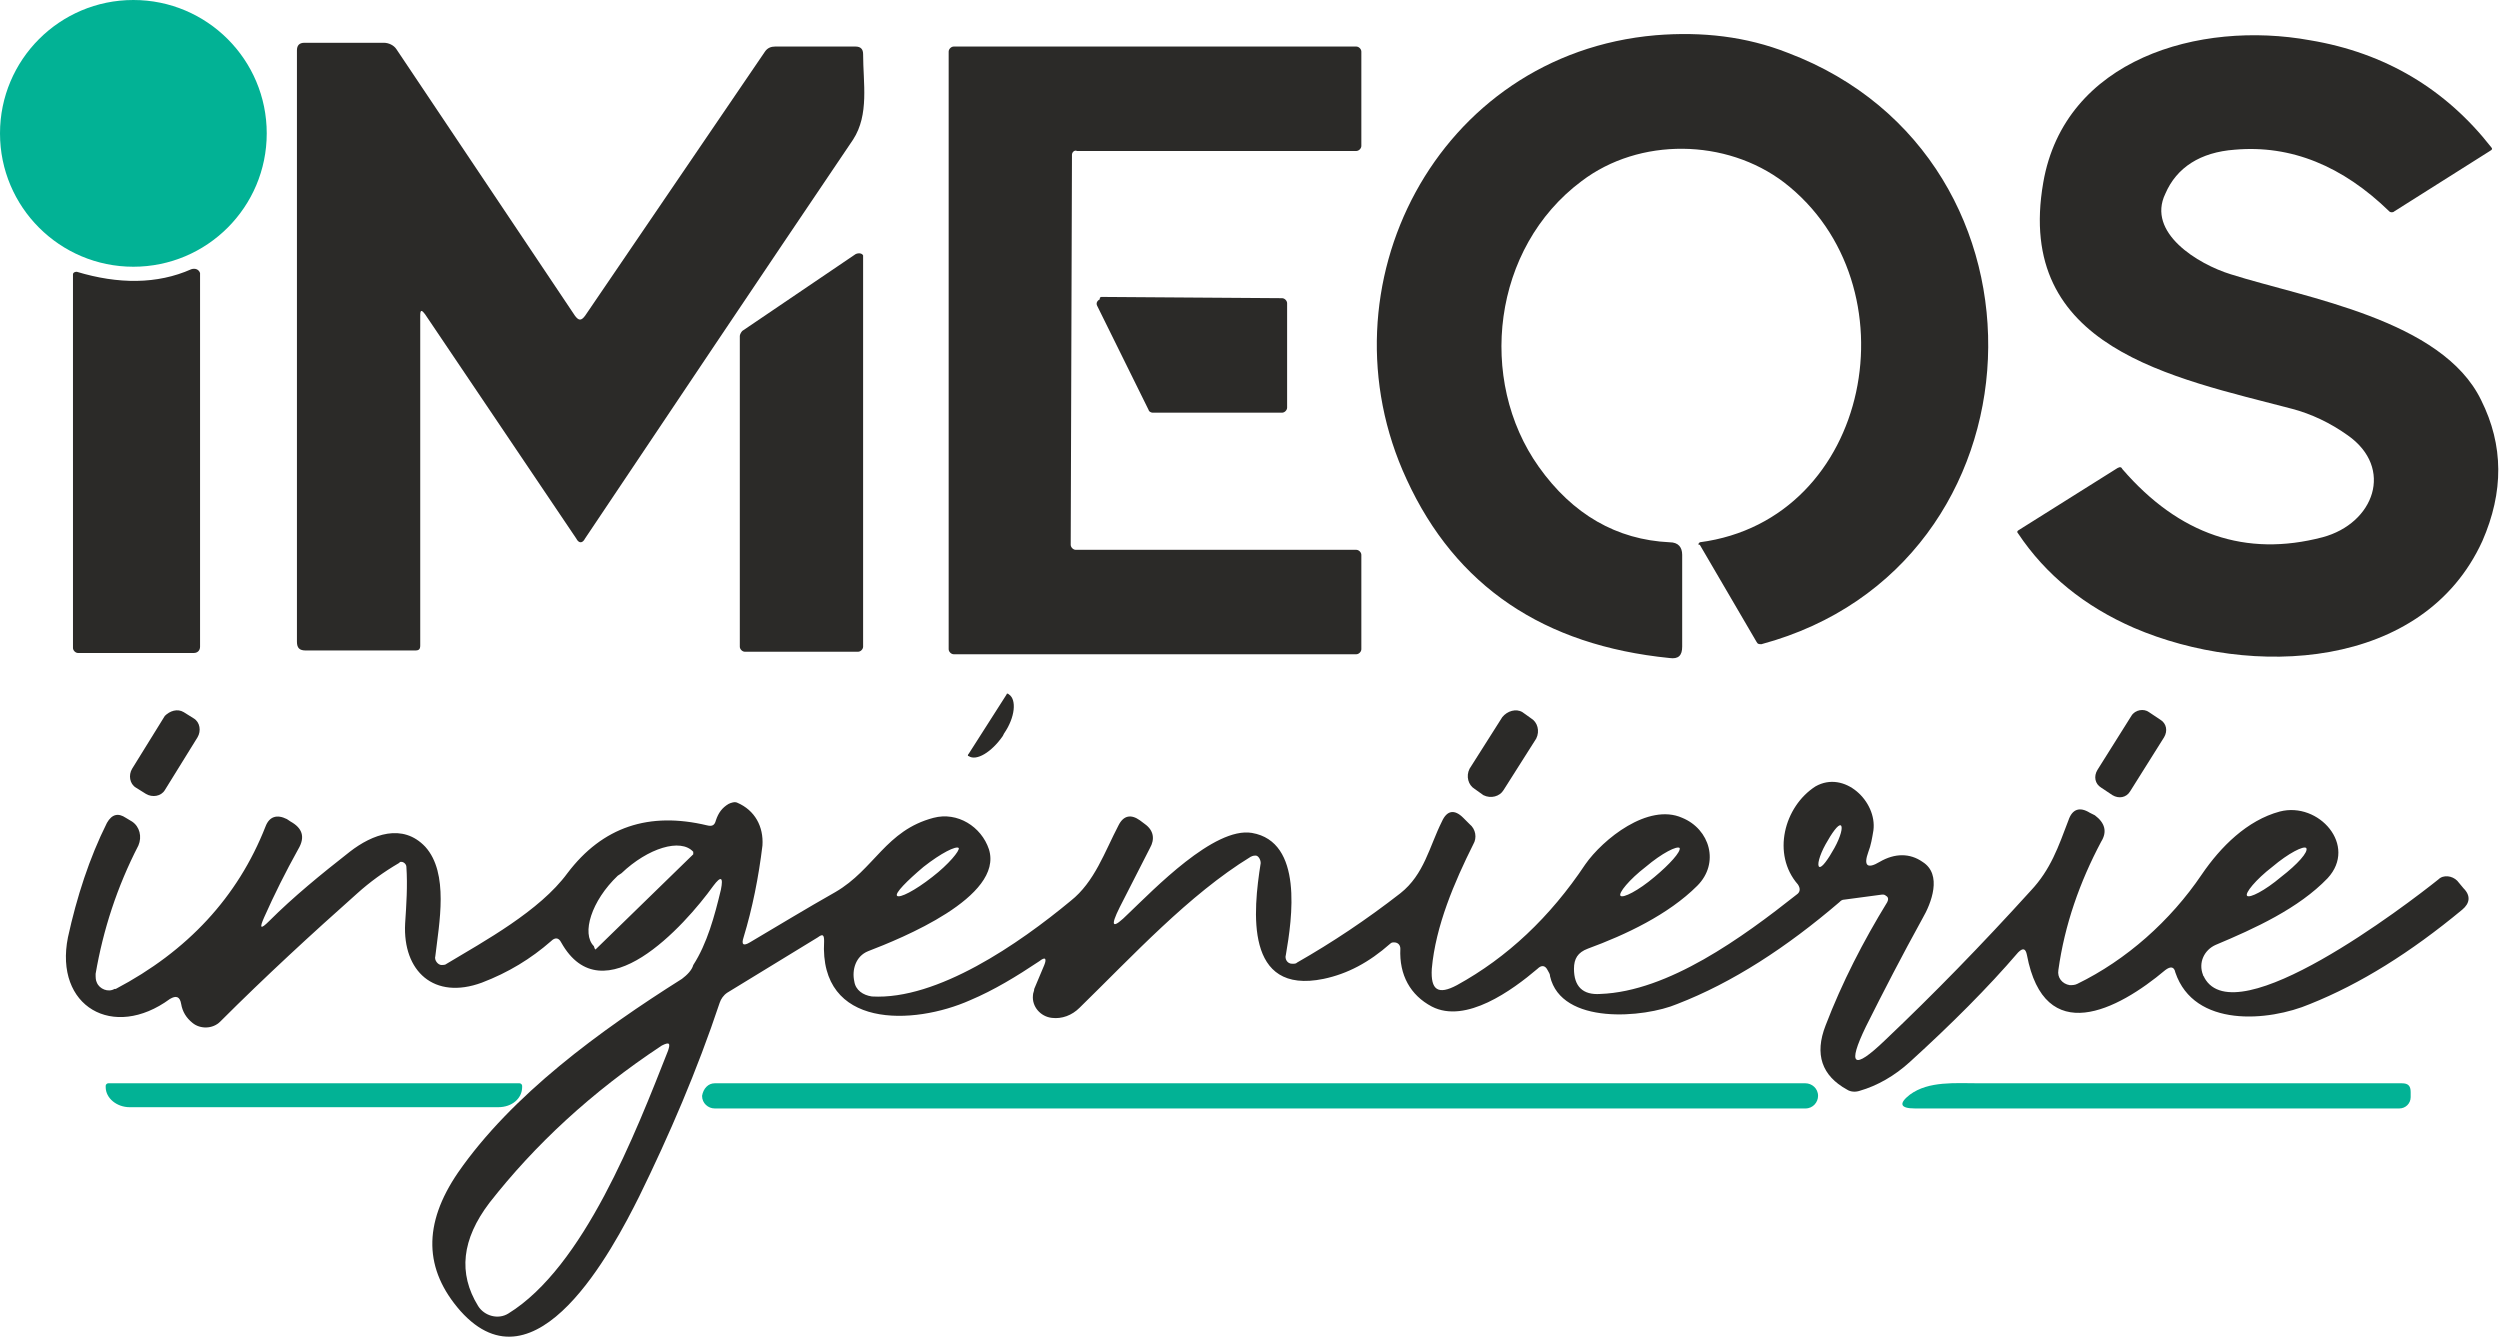 <svg xmlns="http://www.w3.org/2000/svg" xmlns:xlink="http://www.w3.org/1999/xlink" id="Calque_1" x="0px" y="0px" viewBox="0 0 198.7 106.7" style="enable-background:new 0 0 198.7 106.7;" xml:space="preserve"><style type="text/css">	.st0{fill:#02B295;}	.st1{fill:#2B2A28;}</style><circle class="st0" cx="10.6" cy="10.6" r="10.6"></circle><path class="st1" d="M135.1,43.1c13.7-1.8,17.2-20.5,6.7-28.6c-4.6-3.5-11.5-3.6-16.1-0.1c-7.1,5.3-8.3,15.8-3.4,22.7 c2.7,3.8,6.2,5.8,10.4,6c0.7,0,1,0.4,1,1v7.3c0,0.7-0.3,1-1,0.9c-10-1-17-5.7-20.9-14.2c-7.1-15.3,2.4-33.8,19.8-35.3 c3.7-0.3,7.2,0.1,10.5,1.4c22.2,8.4,20.9,40.8-2.1,47c-0.2,0-0.3,0-0.4-0.2l-4.5-7.7C134.9,43.3,135,43.2,135.1,43.1 C135.1,43.1,135.1,43.1,135.1,43.1z"></path><path class="st1" d="M169.6,49.9c-3.9-1.7-7-4.2-9.2-7.5c-0.1-0.1-0.1-0.2,0.1-0.3l7.8-4.9c0.2-0.1,0.3-0.1,0.4,0.1 c4.5,5.2,9.8,7,15.9,5.4c4.1-1.1,5.7-5.5,2-8.1c-1.4-1-2.9-1.7-4.4-2.1c-9.5-2.5-22.1-4.8-19.8-18c1.7-9.8,12.4-12.9,21.2-11.3 c6,1,10.8,3.9,14.4,8.5c0.1,0.1,0.1,0.2-0.1,0.3l-7.6,4.8c-0.1,0.1-0.3,0.1-0.4,0c-3.7-3.6-7.8-5.3-12.3-4.9 c-2.7,0.2-4.6,1.4-5.5,3.5c-1.5,3.1,2.6,5.6,5.2,6.4c6,1.9,16.8,3.6,19.9,10c1.8,3.6,1.8,7.3,0.1,11.2 C192.6,53.3,178.9,53.9,169.6,49.9z"></path><path class="st1" d="M33.8,25c-0.3-0.4-0.4-0.4-0.4,0.1v26.2c0,0.3-0.1,0.4-0.4,0.4l-8.7,0c-0.5,0-0.7-0.2-0.7-0.7l0-47 c0-0.4,0.2-0.6,0.6-0.6l6.3,0c0.4,0,0.8,0.2,1,0.5l14.2,21.2c0.3,0.4,0.5,0.4,0.8,0L60.8,4.1c0.2-0.3,0.5-0.4,0.8-0.4l6.4,0 c0.4,0,0.6,0.2,0.6,0.6c0,2.3,0.5,4.8-0.8,6.8c-7.5,11.1-14.6,21.7-21.3,31.7c-0.2,0.4-0.5,0.4-0.7,0L33.8,25z"></path><path class="st1" d="M85.2,12.3l-0.1,31c0,0.2,0.2,0.4,0.4,0.4l22.3,0c0.2,0,0.4,0.2,0.4,0.4v7.5c0,0.2-0.2,0.4-0.4,0.4l-32,0 c-0.2,0-0.4-0.2-0.4-0.4c0,0,0,0,0,0l0-47.5c0-0.2,0.2-0.4,0.4-0.4l32,0c0.2,0,0.4,0.2,0.4,0.4l0,0l0,7.5c0,0.2-0.2,0.4-0.4,0.4l0,0 l-22.2,0C85.4,11.9,85.2,12.1,85.2,12.3L85.2,12.3z"></path><path class="st1" d="M68.6,20.6l0,30.8c0,0.2-0.2,0.4-0.4,0.4c0,0,0,0,0,0l-9,0c-0.2,0-0.4-0.2-0.4-0.4l0-24.7 c0-0.1,0.1-0.3,0.2-0.4l9-6.1c0.2-0.1,0.5-0.1,0.6,0.1C68.6,20.4,68.6,20.5,68.6,20.6z"></path><path class="st1" d="M6.1,21.6c3.3,1,6.4,1,9.1-0.2c0.3-0.1,0.6,0,0.7,0.3c0,0.1,0,0.1,0,0.2v29.5c0,0.3-0.2,0.5-0.5,0.5l-9.2,0 c-0.2,0-0.4-0.2-0.4-0.4V21.8C5.8,21.7,5.9,21.6,6.1,21.6C6.1,21.6,6.1,21.6,6.1,21.6z"></path><path class="st1" d="M87.6,23.6l14.3,0.1c0.2,0,0.4,0.2,0.4,0.4l0,8.3c0,0.2-0.2,0.4-0.4,0.4H91.6c-0.1,0-0.3-0.1-0.3-0.2l-4.1-8.3 c-0.1-0.2,0-0.4,0.2-0.5C87.4,23.6,87.5,23.6,87.6,23.6z"></path><path class="st1" d="M80,55.2c0-0.1,0.1-0.1,0.2,0l0,0c0.6,0.4,0.5,1.8-0.4,3.1c0,0,0,0,0,0l-0.1,0.2c-0.9,1.3-2.1,2-2.7,1.6 c0,0,0,0,0,0l0,0c-0.1,0-0.1-0.1,0-0.2L80,55.2z"></path><path class="st1" d="M14.6,56.6l0.8,0.5c0.5,0.3,0.6,1,0.3,1.5l-2.6,4.2c-0.3,0.5-1,0.6-1.5,0.3l-0.8-0.5c-0.5-0.3-0.6-1-0.3-1.5 l2.6-4.2C13.5,56.5,14.1,56.3,14.6,56.6z"></path><path class="st1" d="M121,56.6l0.7,0.5c0.5,0.3,0.7,1,0.4,1.6l-2.6,4.1c-0.3,0.5-1,0.7-1.6,0.4l-0.7-0.5c-0.5-0.3-0.7-1-0.4-1.6 l2.6-4.1C119.8,56.5,120.5,56.3,121,56.6z"></path><path class="st1" d="M170.8,56.6l0.9,0.6c0.5,0.3,0.6,0.9,0.3,1.4l-2.7,4.3c-0.3,0.5-0.9,0.6-1.4,0.3l-0.9-0.6 c-0.5-0.3-0.6-0.9-0.3-1.4l2.7-4.3C169.7,56.4,170.4,56.3,170.8,56.6z"></path><path class="st1" d="M57.3,70.7c0.2-1,0-1.1-0.6-0.3c-2.3,3.2-8.8,10.4-12.1,4.5c-0.2-0.4-0.5-0.4-0.8-0.1c-1.6,1.4-3.4,2.5-5.5,3.3 c-3.8,1.4-6.3-0.9-6.1-4.7c0.1-1.5,0.2-3,0.1-4.5c0-0.2-0.2-0.4-0.4-0.4c-0.1,0-0.1,0-0.2,0.1c-1.2,0.7-2.3,1.5-3.3,2.4 c-3.6,3.2-7.3,6.6-10.9,10.2c-0.6,0.6-1.6,0.6-2.2,0.1c-0.5-0.4-0.8-0.9-0.9-1.5c-0.1-0.6-0.4-0.7-0.9-0.4C9,82.7,4.3,80,5.4,74.5 c0.7-3.2,1.7-6.3,3.1-9.1c0.4-0.7,0.9-0.8,1.5-0.4l0.5,0.3c0.6,0.4,0.8,1.2,0.5,1.9c-1.7,3.3-2.8,6.7-3.4,10.2c0,0.3,0,0.5,0.1,0.7 c0.2,0.5,0.9,0.8,1.4,0.5c0,0,0,0,0.1,0c5.7-3,9.7-7.3,11.9-12.9c0.3-0.8,0.9-1,1.7-0.6l0.3,0.2c0.9,0.5,1.2,1.2,0.6,2.2 c-1,1.8-1.9,3.6-2.7,5.4c-0.4,0.9-0.3,1,0.4,0.3c1.9-1.9,4.1-3.7,6.4-5.5c1.8-1.4,4.2-2.3,6-0.4c1.9,2.1,1.1,6.1,0.8,8.7 c-0.1,0.3,0.2,0.7,0.5,0.7c0.1,0,0.3,0,0.4-0.1c3-1.8,7.4-4.2,9.6-7.2c2.8-3.7,6.5-4.9,11.1-3.8c0.4,0.1,0.6,0,0.7-0.4 c0.2-0.6,0.5-1,1-1.3c0.2-0.1,0.5-0.2,0.7-0.1c1.4,0.6,2.1,1.9,2,3.4c-0.3,2.5-0.8,5-1.5,7.3c-0.2,0.6,0,0.7,0.5,0.4 c2.2-1.3,4.5-2.7,6.8-4c3.1-1.8,4-4.9,7.8-5.9c1.9-0.5,3.8,0.7,4.4,2.5c1.2,3.8-7,7.1-9.6,8.1c-1,0.4-1.3,1.5-1.1,2.4 c0.1,0.7,0.7,1.1,1.4,1.2c5.2,0.3,11.7-4.2,15.8-7.6c1.9-1.5,2.7-3.9,3.8-6c0.4-0.8,1-0.9,1.7-0.4l0.4,0.3c0.7,0.5,0.8,1.2,0.4,1.9 l-2.4,4.7c-0.8,1.6-0.6,1.8,0.7,0.5c2-1.9,6.8-6.9,9.8-6.4c4.1,0.7,3.2,6.8,2.7,9.7c-0.1,0.3,0.1,0.7,0.5,0.7c0.2,0,0.3,0,0.4-0.1 c2.8-1.6,5.5-3.4,8.2-5.5c1.9-1.5,2.3-3.7,3.3-5.7c0.4-0.9,1-1,1.7-0.3l0.5,0.5c0.5,0.4,0.6,1.1,0.3,1.6c-1.5,3-3,6.5-3.3,9.9 c-0.1,1.7,0.5,2.1,2,1.3c4-2.2,7.4-5.4,10.2-9.6c1.4-2,5-4.9,7.7-3.7c2.2,0.9,3,3.6,1.2,5.4c-2.3,2.3-5.7,3.9-8.7,5 c-0.8,0.3-1.1,0.8-1.1,1.6c0,1.4,0.7,2.1,2.1,2c5.4-0.2,11.3-4.5,15.6-7.9c0.3-0.2,0.3-0.5,0.1-0.8c-2.1-2.4-1.1-6.2,1.4-7.8 c2.3-1.3,4.9,1.2,4.6,3.5c-0.1,0.6-0.2,1.2-0.4,1.7c-0.4,1.1-0.1,1.4,0.9,0.8c1.2-0.7,2.4-0.7,3.4,0c1.6,1,0.7,3.3,0,4.5 c-1.6,2.9-3.1,5.8-4.5,8.6c-1.5,3.1-1,3.5,1.5,1.1c3.9-3.7,7.7-7.6,11.6-11.9c1.6-1.7,2.2-3.5,3-5.6c0.3-0.9,0.9-1.1,1.7-0.6 l0.4,0.2c0.8,0.6,1,1.3,0.5,2.1c-1.7,3.2-2.9,6.6-3.4,10.2c-0.1,0.6,0.3,1.1,0.9,1.2c0.2,0,0.4,0,0.6-0.1c3.9-1.9,7.4-5,9.9-8.7 c1.5-2.2,3.6-4.3,6.2-5c3.1-0.8,6.2,2.7,3.8,5.3c-2.3,2.4-5.8,4-8.9,5.3c-0.9,0.4-1.4,1.4-1,2.4c0,0.1,0.1,0.1,0.1,0.2 c2.5,4.6,16.1-5.8,18.6-7.8c0.4-0.4,1.1-0.3,1.5,0.1l0.5,0.6c0.6,0.6,0.5,1.2-0.1,1.7c-4.1,3.4-8.1,5.9-12.1,7.5 c-3.3,1.4-9.2,1.9-10.7-2.5c-0.1-0.5-0.4-0.5-0.8-0.2c-3.8,3.2-9.6,6.2-11-1.2c-0.1-0.5-0.3-0.6-0.7-0.2c-2.4,2.8-5.3,5.7-8.6,8.7 c-1.2,1.1-2.6,1.9-4,2.3c-0.3,0.1-0.7,0.1-1-0.1c-2-1.1-2.6-2.8-1.7-5.1c1.3-3.4,3-6.7,4.9-9.8c0.1-0.2,0.1-0.4-0.1-0.5 c-0.1-0.1-0.2-0.1-0.3-0.1l-3,0.4c-0.2,0-0.3,0.1-0.4,0.2c-4.2,3.6-8.5,6.4-12.9,8.1c-2.6,1.1-9.2,1.7-10.1-2.2 c0-0.2-0.1-0.3-0.2-0.5c-0.2-0.4-0.5-0.4-0.8-0.1c-2,1.7-5.7,4.4-8.4,3c-1.7-0.9-2.6-2.5-2.5-4.6c0-0.3-0.2-0.5-0.5-0.5 c-0.1,0-0.2,0-0.3,0.1c-1.7,1.5-3.4,2.4-5.3,2.8c-6.3,1.3-5.6-5.4-5-9.2c0-0.3-0.2-0.6-0.4-0.6c-0.1,0-0.2,0-0.4,0.1 c-4.9,3-9.4,7.9-13.6,12c-0.6,0.6-1.4,0.9-2.2,0.8c-0.9-0.1-1.6-0.9-1.5-1.8c0-0.2,0.1-0.3,0.1-0.5l0.8-1.9c0.2-0.5,0.1-0.7-0.4-0.3 c-1.8,1.2-3.6,2.3-5.5,3.1c-4.5,2-12,2.3-11.6-4.7c0-0.5-0.1-0.6-0.5-0.3l-7.2,4.4c-0.3,0.2-0.5,0.5-0.6,0.8 c-1.8,5.4-4,10.5-6.4,15.4c-2.1,4.2-8.2,15.8-14.2,9.1c-2.9-3.3-3-6.9-0.2-11c4.3-6.2,11.3-11.3,17.8-15.4c0.4-0.3,0.8-0.7,0.9-1.1 C56.2,75,56.8,72.8,57.3,70.7z M144.6,68.9c0.2,0.1,0.7-0.6,1.2-1.5c0,0,0,0,0,0c0.5-0.9,0.7-1.7,0.5-1.8c0,0,0,0,0,0 c-0.2-0.1-0.7,0.6-1.2,1.5c0,0,0,0,0,0C144.6,68,144.4,68.8,144.6,68.9C144.6,68.9,144.6,68.9,144.6,68.9z M47.4,75.4l7.7-7.5 c0,0,0-0.1,0-0.2c0,0,0,0,0,0l0,0c-1-1.1-3.6-0.3-5.7,1.7c0,0,0,0,0,0l-0.3,0.2c-2.1,2-2.9,4.6-1.9,5.6c0,0,0,0,0,0l0,0 C47.3,75.5,47.3,75.5,47.4,75.4C47.4,75.4,47.4,75.4,47.4,75.4z M76.2,67.4c-0.2-0.2-1.4,0.4-2.8,1.5c0,0,0,0,0,0 c-1.3,1.1-2.3,2.1-2.1,2.3c0.2,0.2,1.4-0.4,2.8-1.5c0,0,0,0,0,0C75.4,68.7,76.3,67.6,76.2,67.4z M133.5,67.4 c-0.2-0.2-1.4,0.4-2.7,1.5c-1.3,1-2.2,2.1-2,2.3c0,0,0,0,0,0c0.2,0.2,1.4-0.4,2.7-1.5C132.7,68.7,133.6,67.7,133.5,67.4 C133.5,67.4,133.5,67.4,133.5,67.4z M183.3,67.4c-0.2-0.2-1.4,0.4-2.7,1.5c-1.3,1-2.2,2.1-2,2.3c0,0,0,0,0,0 c0.2,0.2,1.4-0.4,2.7-1.5C182.6,68.7,183.5,67.7,183.3,67.4C183.3,67.4,183.3,67.4,183.3,67.4z M40.4,104.4 c6-3.7,10.1-14.3,12.7-20.9c0.2-0.6,0.1-0.7-0.5-0.4C47,86.8,42.5,91,38.9,95.6c-2.2,2.9-2.5,5.6-0.9,8.2 C38.5,104.6,39.6,104.9,40.4,104.4z"></path><path class="st0" d="M56.8,86.1h86.7c0.5,0,1,0.4,1,1v0c0,0.5-0.4,1-1,1H56.8c-0.5,0-1-0.4-1-1v0C55.9,86.5,56.3,86.1,56.8,86.1z"></path><path class="st0" d="M152.2,88.1c-1.2,0-1.3-0.4-0.4-1.1c1.5-1.1,3.6-0.9,5.6-0.9c11.3,0,22.5,0,33.5,0c0.5,0,0.7,0.2,0.7,0.7l0,0.4 c0,0.5-0.4,0.9-0.9,0.9L152.2,88.1z"></path><path class="st0" d="M41.3,86.1c0.1,0,0.2,0.1,0.2,0.2l0,0v0.1c0,0.9-0.8,1.6-1.9,1.6L10.3,88c-1,0-1.9-0.7-1.9-1.6c0,0,0,0,0,0 v-0.1c0-0.1,0.1-0.2,0.2-0.2c0,0,0,0,0,0L41.3,86.1z"></path></svg>